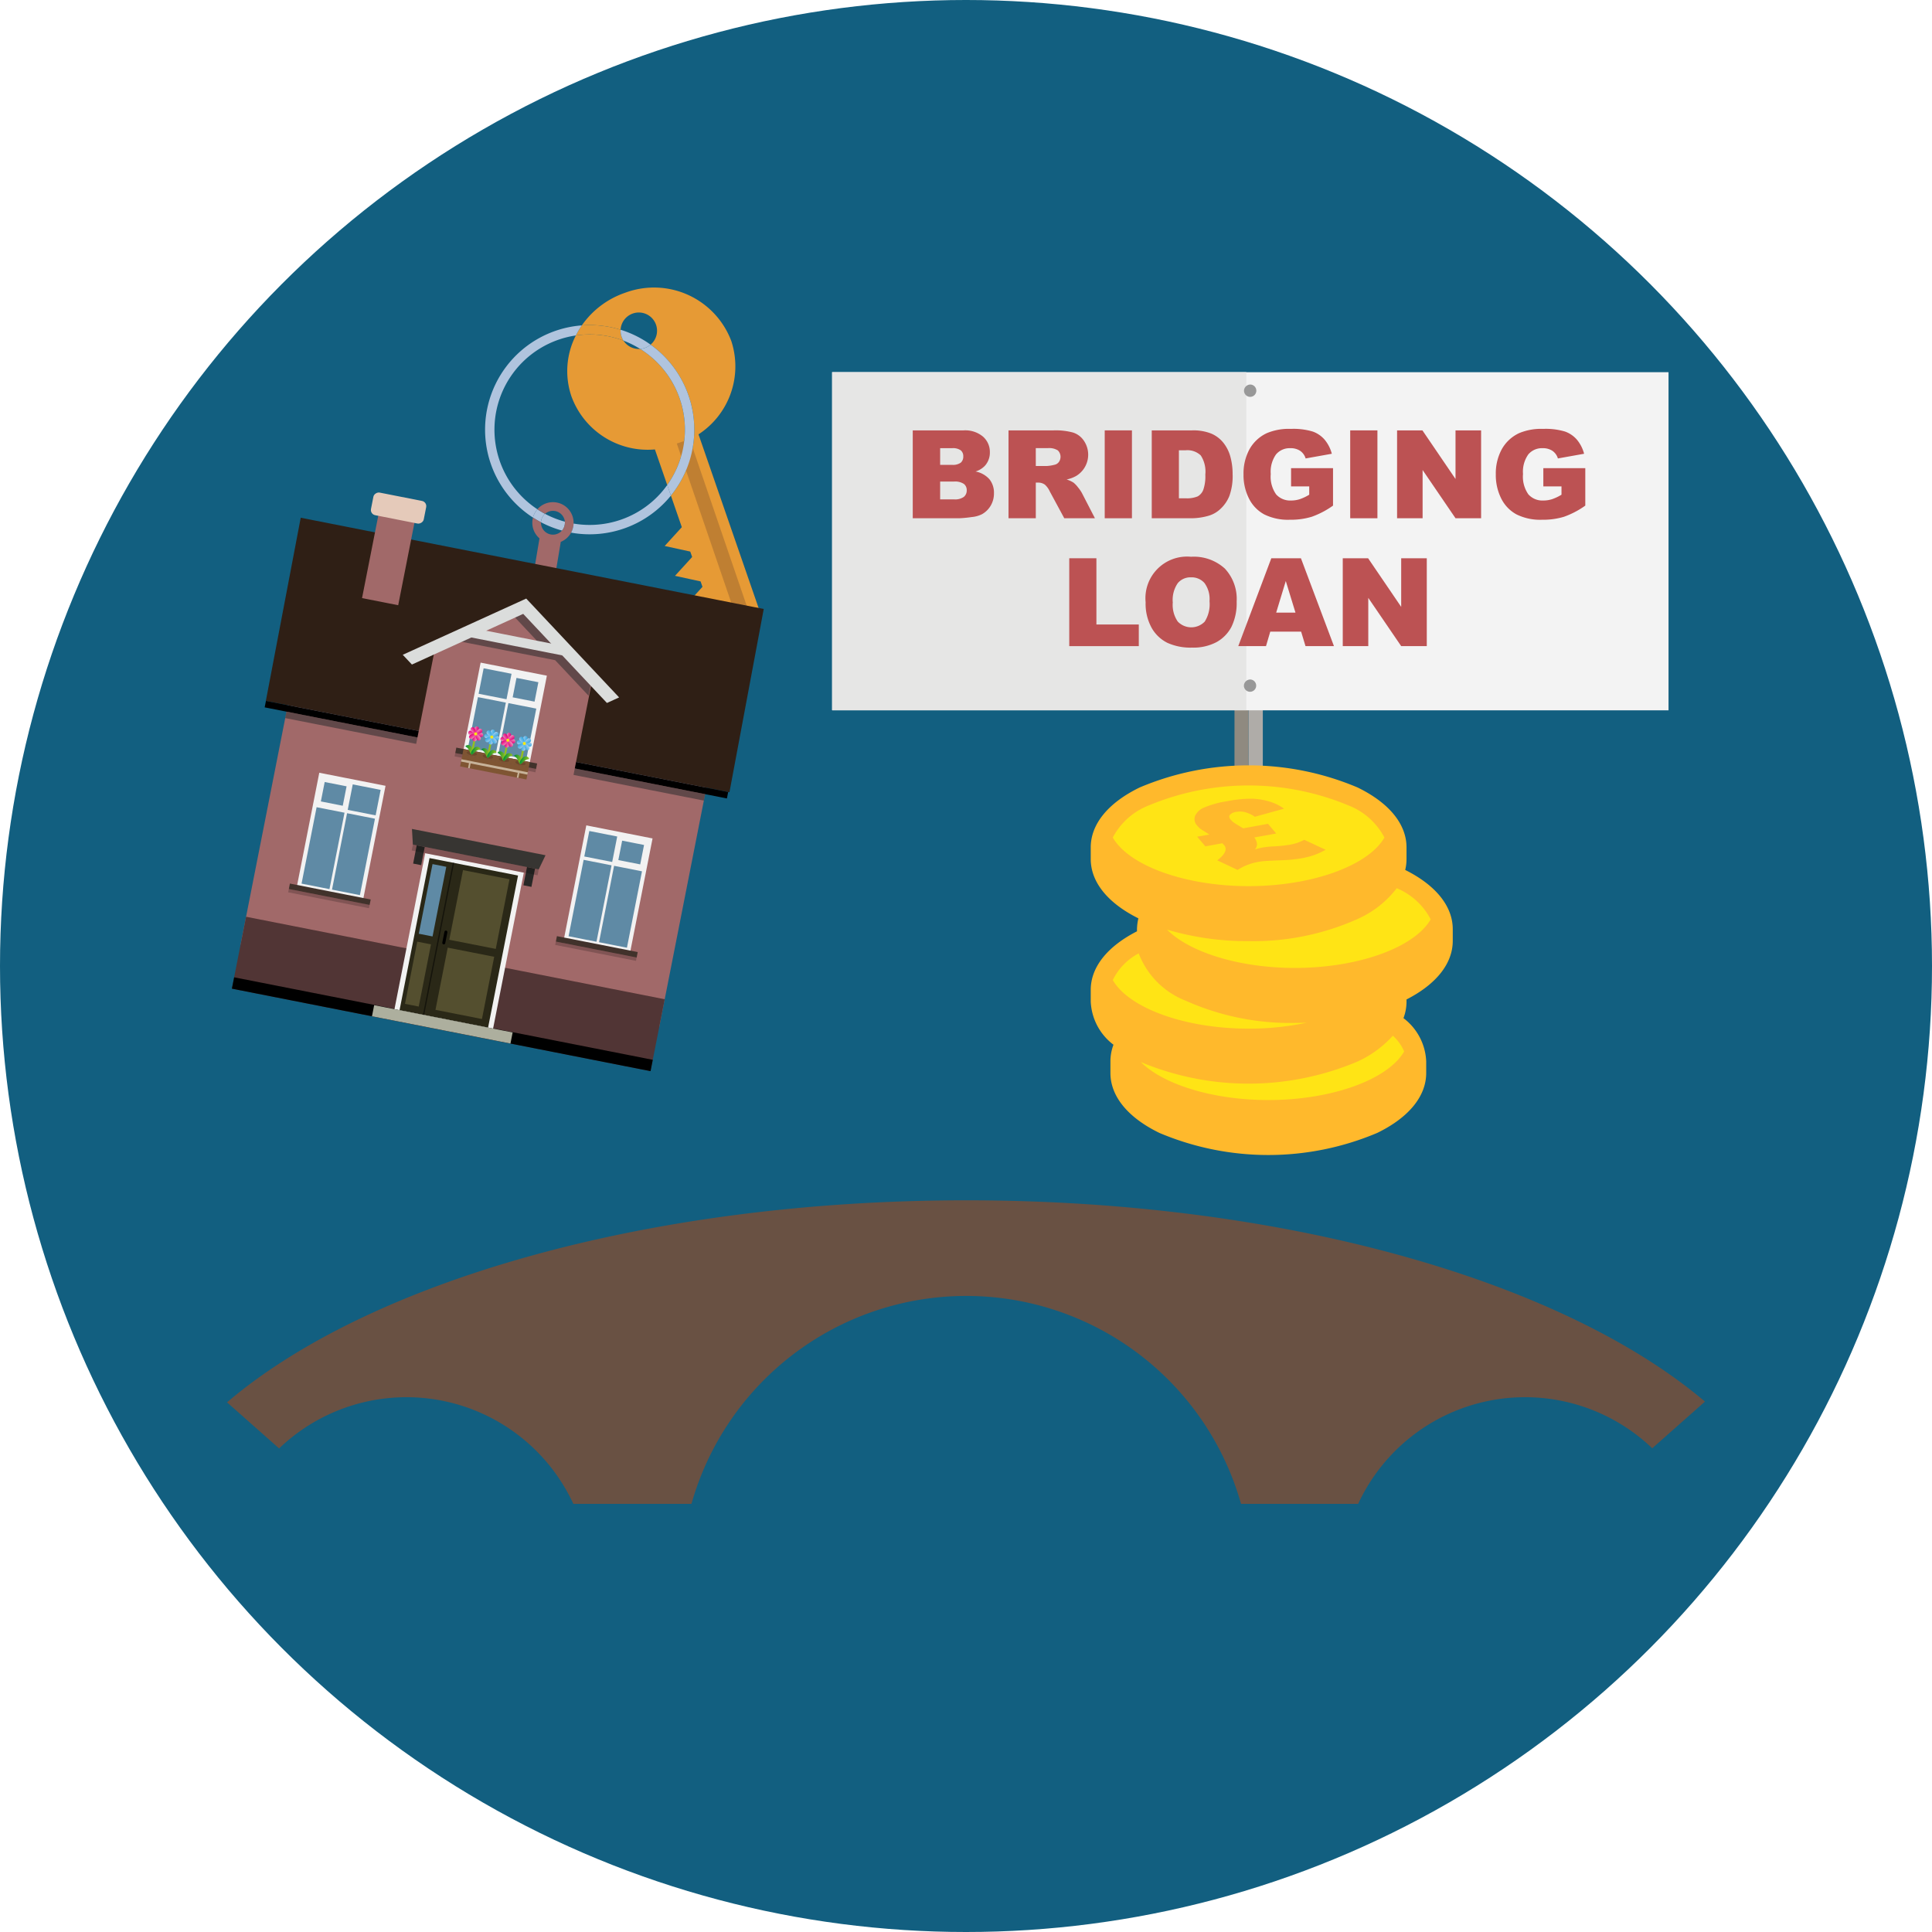 <?xml version="1.0" encoding="UTF-8"?>
<svg xmlns="http://www.w3.org/2000/svg" xmlns:xlink="http://www.w3.org/1999/xlink" width="110" height="110" viewBox="0 0 110 110">
  <defs>
    <style>.cls-1,.cls-30{fill:none;}.cls-2{isolation:isolate;}.cls-3{fill:#125f80;}.cls-4{fill:#695143;}.cls-5{fill:#e69a35;}.cls-6{fill:#b0c4de;}.cls-10,.cls-7{fill:#a16969;}.cls-8{fill:#bf7f32;}.cls-9{fill:#2f1f15;}.cls-10,.cls-11,.cls-12,.cls-15,.cls-16,.cls-25,.cls-31,.cls-32,.cls-33,.cls-34,.cls-35,.cls-36,.cls-37,.cls-38,.cls-42,.cls-43,.cls-44,.cls-45,.cls-46,.cls-47,.cls-48,.cls-49,.cls-52,.cls-53,.cls-54,.cls-55,.cls-56,.cls-57,.cls-58,.cls-59,.cls-62,.cls-63,.cls-64,.cls-65,.cls-66,.cls-67,.cls-68,.cls-69,.cls-9{fill-rule:evenodd;}.cls-11{fill:#513535;}.cls-13,.cls-15{fill:#23292a;}.cls-13,.cls-15,.cls-24{opacity:0.5;}.cls-14{fill:#e5caba;}.cls-16,.cls-17{fill:#dbdddc;}.cls-18{fill:#f2f2f2;}.cls-19{fill:#5f8aa5;}.cls-20{fill:#41322b;}.cls-21{opacity:0.2;}.cls-22{fill:#2a2817;}.cls-23{fill:#544f2f;}.cls-25{fill:#adaf9e;}.cls-26{fill:#373532;}.cls-27{fill:#292826;}.cls-28{fill:#7f5533;}.cls-29{fill:#422918;mix-blend-mode:multiply;opacity:0.3;}.cls-30{stroke:#93c01f;stroke-miterlimit:10;stroke-width:0.108px;}.cls-31{fill:url(#linear-gradient);}.cls-32{fill:url(#linear-gradient-2);}.cls-33{fill:url(#linear-gradient-3);}.cls-34{fill:url(#linear-gradient-4);}.cls-35{fill:url(#linear-gradient-5);}.cls-36{fill:url(#linear-gradient-6);}.cls-37{fill:url(#linear-gradient-7);}.cls-38{fill:url(#linear-gradient-8);}.cls-39{fill:#fcea0d;}.cls-40{fill:url(#linear-gradient-9);}.cls-41{fill:url(#linear-gradient-10);}.cls-42{fill:url(#linear-gradient-11);}.cls-43{fill:url(#linear-gradient-12);}.cls-44{fill:url(#linear-gradient-13);}.cls-45{fill:url(#linear-gradient-14);}.cls-46{fill:url(#linear-gradient-15);}.cls-47{fill:url(#linear-gradient-16);}.cls-48{fill:url(#linear-gradient-17);}.cls-49{fill:url(#linear-gradient-18);}.cls-50{fill:url(#linear-gradient-19);}.cls-51{fill:url(#linear-gradient-20);}.cls-52{fill:url(#linear-gradient-21);}.cls-53{fill:url(#linear-gradient-22);}.cls-54{fill:url(#linear-gradient-23);}.cls-55{fill:url(#linear-gradient-24);}.cls-56{fill:url(#linear-gradient-25);}.cls-57{fill:url(#linear-gradient-26);}.cls-58{fill:url(#linear-gradient-27);}.cls-59{fill:url(#linear-gradient-28);}.cls-60{fill:url(#linear-gradient-29);}.cls-61{fill:url(#linear-gradient-30);}.cls-62{fill:url(#linear-gradient-31);}.cls-63{fill:url(#linear-gradient-32);}.cls-64{fill:url(#linear-gradient-33);}.cls-65{fill:url(#linear-gradient-34);}.cls-66{fill:url(#linear-gradient-35);}.cls-67{fill:url(#linear-gradient-36);}.cls-68{fill:url(#linear-gradient-37);}.cls-69{fill:url(#linear-gradient-38);}.cls-70{fill:url(#linear-gradient-39);}.cls-71{fill:url(#linear-gradient-40);}.cls-72{fill:#c7b299;}.cls-73{fill:#8f8a80;}.cls-74{fill:#afaca8;}.cls-75{fill:#f3f3f3;}.cls-76{fill:#e6e6e5;}.cls-77{fill:#989898;}.cls-78{fill:#bc5253;}.cls-79{fill:#ffe415;}.cls-80{fill:#ffb92c;}.cls-81{clip-path:url(#clip-path);}</style>
    <linearGradient id="linear-gradient" x1="92.13" y1="87.006" x2="92.37" y2="87.006" gradientTransform="translate(-46.558 -61.65) rotate(11.148)" gradientUnits="userSpaceOnUse">
      <stop offset="0" stop-color="#ef87b5"></stop>
      <stop offset="0.406" stop-color="#eb4b9c"></stop>
      <stop offset="0.806" stop-color="#e71586"></stop>
      <stop offset="1" stop-color="#e5007e"></stop>
    </linearGradient>
    <linearGradient id="linear-gradient-2" x1="-2100.777" y1="-1905.328" x2="-2100.537" y2="-1905.328" gradientTransform="translate(-1665.617 -2233.497) rotate(-168.852)" xlink:href="#linear-gradient"></linearGradient>
    <linearGradient id="linear-gradient-3" x1="4.689" y1="-2018.443" x2="4.929" y2="-2018.443" gradientTransform="translate(-1952.111 -353.127) rotate(101.148)" xlink:href="#linear-gradient"></linearGradient>
    <linearGradient id="linear-gradient-4" x1="-2013.319" y1="200.139" x2="-2013.079" y2="200.139" gradientTransform="translate(219.712 -1972.17) rotate(-78.852)" xlink:href="#linear-gradient"></linearGradient>
    <linearGradient id="linear-gradient-5" x1="484.469" y1="-983.825" x2="484.709" y2="-983.825" gradientTransform="translate(-1059.703 187.257) rotate(56.148)" xlink:href="#linear-gradient"></linearGradient>
    <linearGradient id="linear-gradient-6" x1="-2493.099" y1="-834.479" x2="-2492.859" y2="-834.479" gradientTransform="translate(-668.828 -2493.29) rotate(-123.852)" xlink:href="#linear-gradient"></linearGradient>
    <linearGradient id="linear-gradient-7" x1="-1066.152" y1="-2410.772" x2="-1065.912" y2="-2410.772" gradientTransform="translate(-2201.03 -1366.265) rotate(146.148)" xlink:href="#linear-gradient"></linearGradient>
    <linearGradient id="linear-gradient-8" x1="-942.478" y1="592.468" x2="-942.238" y2="592.468" gradientTransform="translate(479.517 -975.39) rotate(-33.852)" xlink:href="#linear-gradient"></linearGradient>
    <linearGradient id="linear-gradient-9" x1="91.817" y1="88.195" x2="92.3" y2="88.195" gradientTransform="translate(-46.558 -61.65) rotate(11.148)" gradientUnits="userSpaceOnUse">
      <stop offset="0" stop-color="#008d36"></stop>
      <stop offset="0.448" stop-color="#48a62b"></stop>
      <stop offset="0.82" stop-color="#7eb922"></stop>
      <stop offset="1" stop-color="#93c01f"></stop>
    </linearGradient>
    <linearGradient id="linear-gradient-10" x1="92.2" y1="88.195" x2="92.683" y2="88.195" xlink:href="#linear-gradient-9"></linearGradient>
    <linearGradient id="linear-gradient-11" x1="93.063" y1="87.006" x2="93.303" y2="87.006" gradientTransform="translate(-46.558 -61.65) rotate(11.148)" gradientUnits="userSpaceOnUse">
      <stop offset="0" stop-color="#9ccaee"></stop>
      <stop offset="0.25" stop-color="#7fc0ea"></stop>
      <stop offset="0.754" stop-color="#4aafe3"></stop>
      <stop offset="1" stop-color="#35a8e0"></stop>
    </linearGradient>
    <linearGradient id="linear-gradient-12" x1="-2101.711" y1="-1905.328" x2="-2101.47" y2="-1905.328" gradientTransform="translate(-1665.617 -2233.497) rotate(-168.852)" xlink:href="#linear-gradient-11"></linearGradient>
    <linearGradient id="linear-gradient-13" x1="4.689" y1="-2019.376" x2="4.929" y2="-2019.376" gradientTransform="translate(-1952.111 -353.127) rotate(101.148)" xlink:href="#linear-gradient-11"></linearGradient>
    <linearGradient id="linear-gradient-14" x1="-2013.319" y1="201.072" x2="-2013.079" y2="201.072" gradientTransform="translate(219.712 -1972.17) rotate(-78.852)" xlink:href="#linear-gradient-11"></linearGradient>
    <linearGradient id="linear-gradient-15" x1="485.129" y1="-984.485" x2="485.37" y2="-984.485" gradientTransform="translate(-1059.703 187.257) rotate(56.148)" xlink:href="#linear-gradient-11"></linearGradient>
    <linearGradient id="linear-gradient-16" x1="-2493.759" y1="-833.819" x2="-2493.519" y2="-833.819" gradientTransform="translate(-668.828 -2493.29) rotate(-123.852)" xlink:href="#linear-gradient-11"></linearGradient>
    <linearGradient id="linear-gradient-17" x1="-1066.812" y1="-2411.432" x2="-1066.572" y2="-2411.432" gradientTransform="translate(-2201.03 -1366.265) rotate(146.148)" xlink:href="#linear-gradient-11"></linearGradient>
    <linearGradient id="linear-gradient-18" x1="-941.818" y1="593.128" x2="-941.578" y2="593.128" gradientTransform="translate(479.517 -975.39) rotate(-33.852)" xlink:href="#linear-gradient-11"></linearGradient>
    <linearGradient id="linear-gradient-19" x1="92.751" y1="88.195" x2="93.233" y2="88.195" xlink:href="#linear-gradient-9"></linearGradient>
    <linearGradient id="linear-gradient-20" x1="93.133" y1="88.195" x2="93.616" y2="88.195" xlink:href="#linear-gradient-9"></linearGradient>
    <linearGradient id="linear-gradient-21" x1="94.954" y1="87.006" x2="95.194" y2="87.006" xlink:href="#linear-gradient-11"></linearGradient>
    <linearGradient id="linear-gradient-22" x1="-2103.601" y1="-1905.328" x2="-2103.361" y2="-1905.328" gradientTransform="translate(-1665.617 -2233.497) rotate(-168.852)" xlink:href="#linear-gradient-11"></linearGradient>
    <linearGradient id="linear-gradient-23" x1="4.689" y1="-2021.267" x2="4.929" y2="-2021.267" gradientTransform="translate(-1952.111 -353.127) rotate(101.148)" xlink:href="#linear-gradient-11"></linearGradient>
    <linearGradient id="linear-gradient-24" x1="-2013.319" y1="202.963" x2="-2013.079" y2="202.963" gradientTransform="translate(219.712 -1972.17) rotate(-78.852)" xlink:href="#linear-gradient-11"></linearGradient>
    <linearGradient id="linear-gradient-25" x1="486.466" y1="-985.822" x2="486.706" y2="-985.822" gradientTransform="translate(-1059.703 187.257) rotate(56.148)" xlink:href="#linear-gradient-11"></linearGradient>
    <linearGradient id="linear-gradient-26" x1="-2495.096" y1="-832.482" x2="-2494.856" y2="-832.482" gradientTransform="translate(-668.828 -2493.29) rotate(-123.852)" xlink:href="#linear-gradient-11"></linearGradient>
    <linearGradient id="linear-gradient-27" x1="-1068.149" y1="-2412.769" x2="-1067.909" y2="-2412.769" gradientTransform="translate(-2201.03 -1366.265) rotate(146.148)" xlink:href="#linear-gradient-11"></linearGradient>
    <linearGradient id="linear-gradient-28" x1="-940.481" y1="594.465" x2="-940.241" y2="594.465" gradientTransform="translate(479.517 -975.39) rotate(-33.852)" xlink:href="#linear-gradient-11"></linearGradient>
    <linearGradient id="linear-gradient-29" x1="94.641" y1="88.195" x2="95.124" y2="88.195" xlink:href="#linear-gradient-9"></linearGradient>
    <linearGradient id="linear-gradient-30" x1="95.024" y1="88.195" x2="95.507" y2="88.195" xlink:href="#linear-gradient-9"></linearGradient>
    <linearGradient id="linear-gradient-31" x1="93.997" y1="87.006" x2="94.237" y2="87.006" xlink:href="#linear-gradient"></linearGradient>
    <linearGradient id="linear-gradient-32" x1="-2102.644" y1="-1905.328" x2="-2102.404" y2="-1905.328" gradientTransform="translate(-1665.617 -2233.497) rotate(-168.852)" xlink:href="#linear-gradient"></linearGradient>
    <linearGradient id="linear-gradient-33" x1="4.689" y1="-2020.31" x2="4.929" y2="-2020.31" gradientTransform="translate(-1952.111 -353.127) rotate(101.148)" xlink:href="#linear-gradient"></linearGradient>
    <linearGradient id="linear-gradient-34" x1="-2013.319" y1="202.006" x2="-2013.079" y2="202.006" gradientTransform="translate(219.712 -1972.17) rotate(-78.852)" xlink:href="#linear-gradient"></linearGradient>
    <linearGradient id="linear-gradient-35" x1="485.789" y1="-985.145" x2="486.029" y2="-985.145" gradientTransform="translate(-1059.703 187.257) rotate(56.148)" xlink:href="#linear-gradient"></linearGradient>
    <linearGradient id="linear-gradient-36" x1="-2494.419" y1="-833.159" x2="-2494.179" y2="-833.159" gradientTransform="translate(-668.828 -2493.29) rotate(-123.852)" xlink:href="#linear-gradient"></linearGradient>
    <linearGradient id="linear-gradient-37" x1="-1067.472" y1="-2412.092" x2="-1067.232" y2="-2412.092" gradientTransform="translate(-2201.03 -1366.265) rotate(146.148)" xlink:href="#linear-gradient"></linearGradient>
    <linearGradient id="linear-gradient-38" x1="-941.158" y1="593.788" x2="-940.918" y2="593.788" gradientTransform="translate(479.517 -975.39) rotate(-33.852)" xlink:href="#linear-gradient"></linearGradient>
    <linearGradient id="linear-gradient-39" x1="93.684" y1="88.195" x2="94.167" y2="88.195" xlink:href="#linear-gradient-9"></linearGradient>
    <linearGradient id="linear-gradient-40" x1="94.067" y1="88.195" x2="94.55" y2="88.195" xlink:href="#linear-gradient-9"></linearGradient>
    <clipPath id="clip-path">
      <polygon class="cls-1" points="69.822 49.643 66.916 46.136 72.762 45.105 75.667 48.612 69.822 49.643"></polygon>
    </clipPath>
  </defs>
  <g class="cls-2">
    <g id="Layer_1" data-name="Layer 1">
      <circle class="cls-3" cx="55" cy="55" r="55"></circle>
      <path class="cls-4" d="M55.023,68.34c-18.235,0-34.072,4.659-42.097,11.503l2.966,2.625a10.47,10.47,0,0,1,16.752,3.156h6.725a16.257,16.257,0,0,1,31.29,0h6.669a10.47,10.47,0,0,1,16.743-3.165l3.003-2.658C89.033,72.98,73.222,68.34,55.023,68.34Z"></path>
      <path class="cls-5" d="M35.5,19.395a1.038,1.038,0,0,1-.165-.621,5.931,5.931,0,0,0-2.208-.248,4.776,4.776,0,0,0-.34.573q.132-.019.266-.032A5.401,5.401,0,0,1,35.5,19.395Z"></path>
      <path class="cls-6" d="M33.001,18.537a5.955,5.955,0,0,0-2.655,10.932,1.175,1.175,0,0,1,.251-.473,5.422,5.422,0,0,1,2.19-9.896,4.776,4.776,0,0,1,.34-.573C33.085,18.53,33.043,18.533,33.001,18.537Z"></path>
      <path class="cls-5" d="M39.77,24.73a4.621,4.621,0,0,0,1.869-5.309A4.702,4.702,0,0,0,35.59,16.669a4.956,4.956,0,0,0-2.463,1.857,5.931,5.931,0,0,1,2.208.248,1.038,1.038,0,1,1,1.707.849,5.954,5.954,0,0,1,1.156,8.594l.622,1.797-.37.407-.606.665.879.192.578.126.107.309-.37.407-.606.665.879.192.578.126.107.309-.371.407-.605.665.879.192.578.126.399,1.154,1.825,1.259.657-2.118Z"></path>
      <path class="cls-5" d="M36.448,19.866a1.039,1.039,0,0,1-.948-.471,5.401,5.401,0,0,0-2.448-.327q-.134.013-.266.032a4.451,4.451,0,0,0-.249,3.472,4.621,4.621,0,0,0,4.751,3.017l.701,2.024a5.422,5.422,0,0,0-1.541-7.747Z"></path>
      <path class="cls-1" d="M31.417,29.088a.678.678,0,0,0-.384.166,5.4,5.4,0,0,0,1.128.446A.681.681,0,0,0,31.417,29.088Z"></path>
      <path class="cls-1" d="M32.652,29.653a1.206,1.206,0,0,1,.004.156,5.427,5.427,0,1,0-2.06-.814,1.175,1.175,0,0,1,2.056.658Z"></path>
      <path class="cls-6" d="M30.802,29.735A5.936,5.936,0,0,0,32,30.209a.679.679,0,0,0,.16-.508v0a5.4,5.4,0,0,1-1.128-.446A.681.681,0,0,0,30.802,29.735Z"></path>
      <path class="cls-6" d="M31.033,29.255q-.225-.119-.437-.259a1.175,1.175,0,0,0-.251.473q.222.143.456.267A.681.681,0,0,1,31.033,29.255Z"></path>
      <path class="cls-7" d="M31.369,28.597a1.17,1.17,0,0,0-.773.399q.212.139.437.259a.681.681,0,0,1,1.128.446v0a.681.681,0,1,1-1.359.034q-.234-.123-.456-.267a1.17,1.17,0,0,0,.37,1.185l-.581,3.458,1.212.202.582-3.462a1.169,1.169,0,0,0,.728-1.042,1.189,1.189,0,0,0-.004-.156A1.175,1.175,0,0,0,31.369,28.597Z"></path>
      <path class="cls-8" d="M42.434,35.119l-.204.07a.28.28,0,0,1-.356-.174l-3.34-9.762.734-.251,3.34,9.762A.28.28,0,0,1,42.434,35.119Z"></path>
      <path class="cls-1" d="M37.352,18.492a1.038,1.038,0,0,0-2.017.282,5.956,5.956,0,0,1,1.707.849A1.038,1.038,0,0,0,37.352,18.492Z"></path>
      <path class="cls-1" d="M36.448,19.866a5.425,5.425,0,0,0-.948-.471A1.039,1.039,0,0,0,36.448,19.866Z"></path>
      <path class="cls-6" d="M35.391,19.171a1.04,1.04,0,0,0,.109.224,5.425,5.425,0,0,1,.948.471,1.039,1.039,0,0,0,.594-.243,5.956,5.956,0,0,0-1.707-.849A1.035,1.035,0,0,0,35.391,19.171Z"></path>
      <path class="cls-6" d="M34.097,29.862a5.429,5.429,0,0,1-1.44-.052,1.168,1.168,0,0,1-.141.517,5.963,5.963,0,0,0,5.683-2.109l-.209-.604A5.41,5.41,0,0,1,34.097,29.862Z"></path>
      <path class="cls-6" d="M37.042,19.623a1.039,1.039,0,0,1-.594.243,5.422,5.422,0,0,1,1.541,7.747l.209.604a5.954,5.954,0,0,0-1.156-8.594Z"></path>
      <polygon class="cls-9" points="41.532 45.108 15.137 39.906 17.122 29.478 43.484 34.673 41.532 45.108 41.532 45.108"></polygon>
      <polygon class="cls-10" points="38.646 52.834 40.219 44.849 16.384 40.152 13.697 53.785 37.532 58.482 38.646 52.834"></polygon>
      <polygon class="cls-11" points="37.039 60.987 37.846 56.893 14.01 52.196 13.203 56.29 37.039 60.987 37.039 60.987"></polygon>
      <polygon class="cls-12" points="37.039 60.987 37.166 60.341 13.331 55.644 13.203 56.29 37.039 60.987 37.039 60.987"></polygon>
      <rect x="28.078" y="29.271" width="0.374" height="26.824" transform="translate(-19.078 62.163) rotate(-78.852)"></rect>
      <rect class="cls-13" x="28.006" y="30.903" width="0.374" height="24.294" transform="translate(-19.496 62.388) rotate(-78.852)"></rect>
      <polygon class="cls-10" points="23.722 29.131 21.663 28.725 20.613 34.053 22.672 34.459 23.722 29.131 23.722 29.131"></polygon>
      <rect class="cls-14" x="22.037" y="27.396" width="1.312" height="3.063" rx="0.301" transform="translate(-10.076 45.599) rotate(-78.852)"></rect>
      <polygon class="cls-10" points="32.548 44.655 23.59 42.89 24.812 36.691 29.877 34.5 33.784 38.386 32.548 44.655"></polygon>
      <path class="cls-15" d="M33.692,38.681l-.786-.837h0l-3.108-3.307-.591.495,1.735,1.847c-1.607-.318-4.391-.867-4.46-.878l-.693.441,5.82,1.147,1.9,2.022Z"></path>
      <polygon class="cls-16" points="35.25 39.708 29.963 34.082 29.96 34.083 29.958 34.081 22.931 37.281 23.453 37.836 29.789 34.951 34.556 40.024 35.25 39.708"></polygon>
      <rect class="cls-17" x="26.774" y="36.285" width="5.562" height="0.54" transform="translate(7.625 -5.024) rotate(11.148)"></rect>
      <rect class="cls-18" x="17.498" y="44.306" width="3.845" height="6.671" transform="translate(9.577 -2.856) rotate(11.148)"></rect>
      <rect class="cls-19" x="18.438" y="44.565" width="1.127" height="1.27" transform="translate(-29.02 55.104) rotate(-78.852)"></rect>
      <rect class="cls-19" x="16.175" y="47.481" width="4.434" height="1.619" transform="translate(-32.543 56.999) rotate(-78.852)"></rect>
      <rect class="cls-19" x="19.996" y="44.733" width="1.478" height="1.619" transform="translate(-27.957 57.08) rotate(-78.852)"></rect>
      <rect class="cls-19" x="17.909" y="47.823" width="4.434" height="1.619" transform="translate(-31.48 58.976) rotate(-78.852)"></rect>
      <rect class="cls-20" x="16.431" y="50.756" width="4.689" height="0.316" transform="translate(10.198 -2.669) rotate(11.148)"></rect>
      <rect class="cls-21" x="16.382" y="51.067" width="4.689" height="0.192" transform="translate(10.245 -2.655) rotate(11.148)"></rect>
      <rect class="cls-18" x="32.701" y="47.301" width="3.845" height="6.671" transform="translate(58.803 107.013) rotate(-168.852)"></rect>
      <rect class="cls-19" x="35.373" y="47.903" width="1.127" height="1.27" transform="translate(-18.633 74.413) rotate(-78.852)"></rect>
      <rect class="cls-19" x="33.112" y="50.819" width="4.434" height="1.619" transform="translate(-22.156 76.308) rotate(-78.852)"></rect>
      <rect class="cls-19" x="33.465" y="47.387" width="1.478" height="1.619" transform="translate(-19.696 72.436) rotate(-78.852)"></rect>
      <rect class="cls-19" x="31.378" y="50.477" width="4.434" height="1.619" transform="translate(-23.219 74.332) rotate(-78.852)"></rect>
      <rect class="cls-20" x="31.634" y="53.752" width="4.689" height="0.316" transform="translate(56.893 113.371) rotate(-168.852)"></rect>
      <rect class="cls-21" x="31.585" y="54.063" width="4.689" height="0.192" transform="translate(56.747 113.856) rotate(-168.852)"></rect>
      <rect class="cls-18" x="26.829" y="38.051" width="3.845" height="5.172" transform="translate(49.103 86.065) rotate(-168.852)"></rect>
      <rect class="cls-19" x="29.357" y="38.638" width="1.127" height="1.27" transform="translate(-14.396 61.035) rotate(-78.852)"></rect>
      <rect class="cls-19" x="27.989" y="40.818" width="2.934" height="1.619" transform="translate(-17.081 62.48) rotate(-78.852)"></rect>
      <rect class="cls-19" x="27.448" y="38.122" width="1.478" height="1.619" transform="translate(-15.459 59.059) rotate(-78.852)"></rect>
      <rect class="cls-19" x="26.256" y="40.477" width="2.934" height="1.619" transform="translate(-18.144 60.504) rotate(-78.852)"></rect>
      <rect class="cls-20" x="25.907" y="43.016" width="4.689" height="0.316" transform="translate(47.622 90.995) rotate(-168.852)"></rect>
      <rect class="cls-21" x="25.858" y="43.327" width="4.689" height="0.192" transform="translate(47.477 91.48) rotate(-168.852)"></rect>
      <rect class="cls-18" x="23.279" y="49.048" width="5.723" height="9.048" transform="translate(41.431 111.187) rotate(-168.852)"></rect>
      <g id="Symbol_9_0_Layer2_0_MEMBER_8_MEMBER_12_MEMBER_0_FILL" data-name="Symbol 9 0 Layer2 0 MEMBER 8 MEMBER 12 MEMBER 0 FILL">
        <path class="cls-22" d="M29.495,49.849l-5.04-.993L22.749,57.515l5.04.993Z"></path>
      </g>
      <g id="Symbol_9_0_Layer2_0_MEMBER_8_MEMBER_12_MEMBER_2_MEMBER_1_FILL" data-name="Symbol 9 0 Layer2 0 MEMBER 8 MEMBER 12 MEMBER 2 MEMBER 1 FILL">
        <path class="cls-23" d="M27.44,58.018l.698-3.542-2.646-.521-.698,3.541Z"></path>
      </g>
      <g id="Symbol_9_0_Layer2_0_MEMBER_8_MEMBER_12_MEMBER_2_MEMBER_1_FILL-2" data-name="Symbol 9 0 Layer2 0 MEMBER 8 MEMBER 12 MEMBER 2 MEMBER 1 FILL">
        <path class="cls-23" d="M28.227,54.027l.781-3.965-2.646-.521-.781,3.965Z"></path>
      </g>
      <g class="cls-24">
        <g id="Symbol_9_0_Layer2_0_MEMBER_8_MEMBER_12_MEMBER_2_MEMBER_1_FILL-3" data-name="Symbol 9 0 Layer2 0 MEMBER 8 MEMBER 12 MEMBER 2 MEMBER 1 FILL">
          <path d="M24.15,57.791l1.706-8.659-.071-.014L24.079,57.777Z"></path>
        </g>
      </g>
      <polygon class="cls-25" points="21.179 57.862 21.303 57.23 29.188 58.783 29.064 59.415 21.179 57.862 21.179 57.862"></polygon>
      <rect x="25.242" y="52.977" width="0.171" height="0.8" rx="0.086" transform="translate(39.856 110.643) rotate(-168.851)"></rect>
      <g id="Symbol_9_0_Layer2_0_MEMBER_8_MEMBER_12_MEMBER_2_MEMBER_1_FILL-4" data-name="Symbol 9 0 Layer2 0 MEMBER 8 MEMBER 12 MEMBER 2 MEMBER 1 FILL">
        <path class="cls-23" d="M23.059,57.155l.698-3.541.782.154-.698,3.541Z"></path>
      </g>
      <g id="Symbol_9_0_Layer2_0_MEMBER_8_MEMBER_12_MEMBER_2_MEMBER_1_FILL-5" data-name="Symbol 9 0 Layer2 0 MEMBER 8 MEMBER 12 MEMBER 2 MEMBER 1 FILL">
        <path class="cls-19" d="M23.845,53.163l.781-3.965.783.154-.781,3.965Z"></path>
      </g>
      <polygon class="cls-26" points="23.455 47.196 31.06 48.694 30.673 49.499 23.507 48.087 23.455 47.196"></polygon>
      <rect class="cls-27" x="29.899" y="49.403" width="0.466" height="1.058" transform="translate(50.041 104.747) rotate(-168.852)"></rect>
      <rect class="cls-27" x="23.619" y="48.165" width="0.466" height="1.058" transform="translate(37.84 101.081) rotate(-168.852)"></rect>
      <rect class="cls-21" x="23.405" y="48.79" width="7.304" height="0.342" transform="translate(44.138 102.229) rotate(-168.852)"></rect>
      <rect class="cls-28" x="28.087" y="41.252" width="0.322" height="3.849" transform="translate(-19.575 62.544) rotate(-78.852)"></rect>
      <ellipse class="cls-29" cx="26.86" cy="42.897" rx="0.111" ry="0.301" transform="translate(-20.42 60.957) rotate(-78.852)"></ellipse>
      <line class="cls-30" x1="27.083" y1="41.785" x2="26.863" y2="42.903"></line>
      <path class="cls-31" d="M27.255,41.536c-.016.083-.097.215-.162.202s-.09-.166-.073-.248a.124.124,0,1,1,.236.046Z"></path>
      <path class="cls-32" d="M26.912,42.034c.016-.083.097-.215.162-.202s.09.166.073.248a.124.124,0,1,1-.236-.046Z"></path>
      <path class="cls-33" d="M27.333,41.956c-.083-.016-.215-.097-.202-.162s.166-.09.248-.073a.124.124,0,1,1-.046.236Z"></path>
      <path class="cls-34" d="M26.834,41.614c.083.016.215.097.202.162s-.166.09-.248.073a.124.124,0,1,1,.046-.236Z"></path>
      <path class="cls-35" d="M27.381,41.73c-.07.047-.221.083-.258.028s.054-.18.124-.228a.124.124,0,1,1,.134.199Z"></path>
      <path class="cls-36" d="M26.786,41.84c.07-.047.221-.083.258-.028s-.054.181-.124.228a.124.124,0,1,1-.134-.199Z"></path>
      <path class="cls-37" d="M27.138,42.083c-.047-.07-.083-.221-.028-.258s.18.054.228.124a.124.124,0,1,1-.199.134Z"></path>
      <path class="cls-38" d="M27.028,41.487c.047.07.083.221.028.258s-.181-.054-.228-.124a.124.124,0,1,1,.199-.134Z"></path>
      <circle class="cls-39" cx="27.083" cy="41.785" r="0.086"></circle>
      <path class="cls-40" d="M26.854,42.545c.079.167.093.347.032.403s-.114-.09-.193-.257-.237-.17-.175-.226A.224.224,0,0,1,26.854,42.545Z"></path>
      <path class="cls-41" d="M27.008,42.575c-.136.124-.218.286-.182.361s.139-.04.276-.164.283-.067.247-.142A.224.224,0,0,0,27.008,42.575Z"></path>
      <ellipse class="cls-29" cx="27.78" cy="43.078" rx="0.111" ry="0.301" transform="translate(-19.856 62.005) rotate(-78.852)"></ellipse>
      <line class="cls-30" x1="27.999" y1="41.965" x2="27.779" y2="43.084"></line>
      <path class="cls-42" d="M28.171,41.716c-.016.083-.097.215-.162.202s-.09-.166-.073-.248a.124.124,0,1,1,.236.046Z"></path>
      <path class="cls-43" d="M27.828,42.215c.016-.083.097-.215.162-.202s.09.166.073.248a.124.124,0,1,1-.236-.046Z"></path>
      <path class="cls-44" d="M28.248,42.137c-.083-.016-.215-.097-.202-.162s.166-.09.248-.073a.124.124,0,1,1-.046.236Z"></path>
      <path class="cls-45" d="M27.75,41.794c.083.016.215.097.202.162s-.166.09-.248.073a.124.124,0,1,1,.046-.236Z"></path>
      <path class="cls-46" d="M28.297,41.91c-.07.047-.221.083-.258.028s.054-.181.124-.228a.124.124,0,1,1,.134.199Z"></path>
      <path class="cls-47" d="M27.702,42.02c.07-.047.221-.083.258-.028s-.054.18-.124.228a.124.124,0,1,1-.134-.2Z"></path>
      <path class="cls-48" d="M28.054,42.263c-.047-.07-.083-.221-.028-.258s.181.054.228.124a.124.124,0,1,1-.2.134Z"></path>
      <path class="cls-49" d="M27.944,41.668c.047.07.083.221.028.258s-.181-.054-.228-.124a.124.124,0,1,1,.199-.134Z"></path>
      <circle class="cls-39" cx="27.999" cy="41.965" r="0.086"></circle>
      <path class="cls-50" d="M27.77,42.725c.079.167.093.347.032.403s-.114-.09-.193-.257-.237-.169-.175-.226A.224.224,0,0,1,27.77,42.725Z"></path>
      <path class="cls-51" d="M27.923,42.755c-.136.124-.218.286-.182.361s.139-.04.276-.164.283-.067.247-.142A.224.224,0,0,0,27.923,42.755Z"></path>
      <ellipse class="cls-29" cx="29.635" cy="43.444" rx="0.111" ry="0.301" transform="translate(-18.719 64.12) rotate(-78.852)"></ellipse>
      <line class="cls-30" x1="29.854" y1="42.331" x2="29.634" y2="43.449"></line>
      <path class="cls-52" d="M30.026,42.082c-.016.083-.097.215-.162.202s-.09-.166-.073-.248a.124.124,0,1,1,.236.046Z"></path>
      <path class="cls-53" d="M29.683,42.58c.016-.083.097-.215.162-.202s.09.166.073.248a.124.124,0,1,1-.236-.046Z"></path>
      <path class="cls-54" d="M30.103,42.502c-.083-.016-.215-.097-.202-.162s.166-.09.248-.073a.124.124,0,1,1-.046.236Z"></path>
      <path class="cls-55" d="M29.605,42.16c.083.016.215.097.202.162s-.166.09-.248.073a.124.124,0,1,1,.046-.236Z"></path>
      <path class="cls-56" d="M30.151,42.276c-.07.047-.221.083-.258.028s.054-.181.124-.228a.124.124,0,1,1,.134.199Z"></path>
      <path class="cls-57" d="M29.556,42.386c.07-.047.221-.083.258-.028s-.054.18-.124.228a.124.124,0,1,1-.134-.2Z"></path>
      <path class="cls-58" d="M29.909,42.629c-.047-.07-.083-.221-.028-.258s.181.054.228.124a.124.124,0,1,1-.199.134Z"></path>
      <path class="cls-59" d="M29.799,42.033c.047.07.083.221.028.258s-.18-.054-.228-.124a.124.124,0,1,1,.2-.134Z"></path>
      <circle class="cls-39" cx="29.854" cy="42.331" r="0.086"></circle>
      <path class="cls-60" d="M29.624,43.091c.079.167.093.347.032.403s-.114-.09-.193-.257-.236-.169-.175-.226A.224.224,0,0,1,29.624,43.091Z"></path>
      <path class="cls-61" d="M29.778,43.121c-.136.124-.218.286-.182.361s.139-.04.276-.164.283-.067.247-.142A.224.224,0,0,0,29.778,43.121Z"></path>
      <ellipse class="cls-29" cx="28.696" cy="43.259" rx="0.111" ry="0.301" transform="translate(-19.295 63.049) rotate(-78.852)"></ellipse>
      <line class="cls-30" x1="28.915" y1="42.146" x2="28.695" y2="43.264"></line>
      <path class="cls-62" d="M29.086,41.897c-.016.083-.097.215-.162.202s-.09-.166-.073-.248a.124.124,0,1,1,.236.046Z"></path>
      <path class="cls-63" d="M28.743,42.395c.016-.083.097-.215.162-.202s.09.166.073.248a.124.124,0,1,1-.236-.046Z"></path>
      <path class="cls-64" d="M29.164,42.317c-.083-.016-.215-.097-.202-.162s.166-.09.248-.073a.124.124,0,1,1-.046.236Z"></path>
      <path class="cls-65" d="M28.666,41.974c.083.016.215.097.202.162s-.166.09-.248.073a.124.124,0,1,1,.046-.236Z"></path>
      <path class="cls-66" d="M29.212,42.091c-.07.047-.221.083-.258.028s.054-.18.124-.228a.124.124,0,1,1,.134.2Z"></path>
      <path class="cls-67" d="M28.617,42.201c.07-.047.221-.083.258-.028s-.054.181-.124.228a.124.124,0,1,1-.134-.199Z"></path>
      <path class="cls-68" d="M28.97,42.443c-.047-.07-.083-.221-.028-.258s.181.054.228.124a.124.124,0,1,1-.199.134Z"></path>
      <path class="cls-69" d="M28.86,41.848c.047.07.083.221.028.258s-.18-.054-.228-.124a.124.124,0,1,1,.2-.134Z"></path>
      <circle class="cls-39" cx="28.915" cy="42.146" r="0.086"></circle>
      <path class="cls-70" d="M28.685,42.906c.079.167.093.347.032.403s-.114-.09-.193-.257-.236-.17-.175-.226A.224.224,0,0,1,28.685,42.906Z"></path>
      <path class="cls-71" d="M28.839,42.936c-.136.124-.218.286-.182.361s.139-.04.276-.164.283-.067.247-.142A.224.224,0,0,0,28.839,42.936Z"></path>
      <rect class="cls-28" x="26.226" y="43.328" width="3.849" height="0.688" transform="translate(47.327 91.962) rotate(-168.852)"></rect>
      <polygon class="cls-72" points="26.277 43.228 30.053 43.972 30.027 44.105 29.569 44.014 29.515 44.292 29.424 44.274 29.479 43.997 26.795 43.468 26.74 43.745 26.65 43.728 26.704 43.45 26.25 43.36 26.277 43.228"></polygon>
      <polygon class="cls-73" points="70.29 30.396 70.29 31.523 70.282 57.943 71.086 57.943 71.095 30.396 70.29 30.396"></polygon>
      <polygon class="cls-74" points="71.097 30.396 71.096 31.524 71.088 57.943 71.894 57.943 71.903 30.396 71.097 30.396"></polygon>
      <rect class="cls-75" x="47.389" y="21.191" width="47.61" height="19.252"></rect>
      <rect class="cls-76" x="47.369" y="21.186" width="23.589" height="19.252"></rect>
      <path class="cls-77" d="M71.204,21.894a.351.351,0,1,1-.376.35.363.363,0,0,1,.376-.35"></path>
      <path class="cls-77" d="M71.198,38.688a.35.35,0,1,1-.376.35.363.363,0,0,1,.376-.35"></path>
      <path class="cls-78" d="M51.968,24.504h2.893a1.573,1.573,0,0,1,1.11.358,1.16,1.16,0,0,1,.388.888,1.118,1.118,0,0,1-.276.761,1.236,1.236,0,0,1-.539.334,1.403,1.403,0,0,1,.793.445,1.225,1.225,0,0,1,.255.794,1.361,1.361,0,0,1-.182.699,1.326,1.326,0,0,1-.494.491,1.632,1.632,0,0,1-.587.164,6.664,6.664,0,0,1-.693.068H51.968Zm1.56,1.962h.672a.77.77,0,0,0,.503-.124.453.453,0,0,0,.142-.36.426.426,0,0,0-.142-.341.758.758,0,0,0-.493-.123h-.682Zm0,1.966h.788a.862.862,0,0,0,.562-.142.475.475,0,0,0,.164-.38.441.441,0,0,0-.162-.357.906.906,0,0,0-.568-.135h-.784Z"></path>
      <path class="cls-78" d="M57.421,29.507V24.504h2.576a3.731,3.731,0,0,1,1.096.123,1.169,1.169,0,0,1,.611.455,1.413,1.413,0,0,1-.435,2.019,1.834,1.834,0,0,1-.542.198,1.564,1.564,0,0,1,.402.185,1.605,1.605,0,0,1,.247.263,2.076,2.076,0,0,1,.217.311l.748,1.449H60.595l-.826-1.529a1.158,1.158,0,0,0-.279-.385.644.644,0,0,0-.379-.116h-.137v2.03Zm1.553-2.976h.652a2.303,2.303,0,0,0,.409-.068.412.412,0,0,0,.251-.157.508.508,0,0,0-.057-.662.934.934,0,0,0-.577-.129h-.679Z"></path>
      <path class="cls-78" d="M62.898,24.504h1.55v5.003h-1.55Z"></path>
      <path class="cls-78" d="M65.576,24.504H67.873a2.744,2.744,0,0,1,1.097.185,1.773,1.773,0,0,1,.691.529,2.193,2.193,0,0,1,.396.802,3.712,3.712,0,0,1,.123.969,3.359,3.359,0,0,1-.183,1.244,2.042,2.042,0,0,1-.507.74,1.643,1.643,0,0,1-.696.397,3.59,3.59,0,0,1-.921.137H65.576Zm1.546,1.133V28.37h.379a1.584,1.584,0,0,0,.689-.107.723.723,0,0,0,.32-.375,2.336,2.336,0,0,0,.116-.868,1.687,1.687,0,0,0-.259-1.089,1.1,1.1,0,0,0-.86-.294Z"></path>
      <path class="cls-78" d="M73.508,27.694v-1.04h2.389v2.133a4.901,4.901,0,0,1-1.214.636,4.094,4.094,0,0,1-1.25.169,3.033,3.033,0,0,1-1.452-.304,2.078,2.078,0,0,1-.87-.904,2.968,2.968,0,0,1-.31-1.378,2.882,2.882,0,0,1,.338-1.425,2.188,2.188,0,0,1,.99-.92,3.226,3.226,0,0,1,1.368-.242,3.828,3.828,0,0,1,1.24.15,1.598,1.598,0,0,1,.683.466,2.062,2.062,0,0,1,.408.8l-1.491.267a.806.806,0,0,0-.312-.434.972.972,0,0,0-.561-.15,1.013,1.013,0,0,0-.811.353,1.7,1.7,0,0,0-.302,1.117,1.748,1.748,0,0,0,.306,1.16,1.072,1.072,0,0,0,.852.349,1.62,1.62,0,0,0,.494-.075,2.669,2.669,0,0,0,.539-.256v-.472Z"></path>
      <path class="cls-78" d="M76.875,24.504h1.55v5.003h-1.55Z"></path>
      <path class="cls-78" d="M79.544,24.504h1.443l1.884,2.768V24.504h1.457v5.003h-1.457l-1.874-2.747v2.747H79.544Z"></path>
      <path class="cls-78" d="M87.871,27.694v-1.04H90.26v2.133a4.901,4.901,0,0,1-1.214.636,4.095,4.095,0,0,1-1.25.169,3.032,3.032,0,0,1-1.452-.304,2.079,2.079,0,0,1-.87-.904,2.969,2.969,0,0,1-.309-1.378,2.88,2.88,0,0,1,.338-1.425,2.187,2.187,0,0,1,.99-.92,3.226,3.226,0,0,1,1.368-.242,3.828,3.828,0,0,1,1.24.15,1.599,1.599,0,0,1,.683.466,2.062,2.062,0,0,1,.408.8L88.7,26.102a.806.806,0,0,0-.312-.434.972.972,0,0,0-.561-.15,1.013,1.013,0,0,0-.811.353,1.7,1.7,0,0,0-.302,1.117,1.748,1.748,0,0,0,.306,1.16,1.071,1.071,0,0,0,.852.349,1.619,1.619,0,0,0,.494-.075,2.67,2.67,0,0,0,.539-.256v-.472Z"></path>
      <path class="cls-78" d="M60.879,31.785h1.546v3.771h2.413v1.232h-3.959Z"></path>
      <path class="cls-78" d="M65.227,34.29A2.369,2.369,0,0,1,67.81,31.7a2.618,2.618,0,0,1,1.925.67A2.53,2.53,0,0,1,70.41,34.249a3.085,3.085,0,0,1-.295,1.438,2.114,2.114,0,0,1-.854.874,2.817,2.817,0,0,1-1.391.311,3.196,3.196,0,0,1-1.4-.27,2.107,2.107,0,0,1-.899-.853A2.838,2.838,0,0,1,65.227,34.29Zm1.546.007a1.68,1.68,0,0,0,.281,1.089,1.065,1.065,0,0,0,1.537.007,1.85,1.85,0,0,0,.274-1.164,1.545,1.545,0,0,0-.285-1.032.975.975,0,0,0-.772-.326.939.939,0,0,0-.751.331A1.685,1.685,0,0,0,66.772,34.297Z"></path>
      <path class="cls-78" d="M74.08,35.962H72.324l-.243.826H70.502l1.881-5.003h1.687l1.88,5.003H74.33Zm-.321-1.081L73.207,33.082,72.66,34.881Z"></path>
      <path class="cls-78" d="M76.451,31.785h1.443l1.884,2.768V31.785h1.457v5.003H79.778l-1.874-2.747v2.747H76.451Z"></path>
      <path class="cls-79" d="M81.985,52.641c0-1.166-1.188-2.209-3.055-2.903a2.237,2.237,0,0,0,.803-1.605c0-2.09-3.812-3.783-8.514-3.783s-8.514,1.694-8.514,3.783c0,1.166,1.188,2.209,3.055,2.903a2.237,2.237,0,0,0-.803,1.605,1.776,1.776,0,0,0,.118.629c-1.241.657-1.988,1.505-1.988,2.43,0,.923.744,1.768,1.979,2.425a2.66,2.66,0,0,0-1.407,2.083c0,2.09,3.812,3.783,8.514,3.783s8.514-1.694,8.514-3.783c0-.923-.744-1.768-1.979-2.425A2.66,2.66,0,0,0,80.115,55.7a1.776,1.776,0,0,0-.118-.629C81.238,54.413,81.985,53.566,81.985,52.641Z"></path>
      <path class="cls-80" d="M80.007,49.531a2.646,2.646,0,0,0,.074-.62v-.663c0-1.326-.99-2.538-2.787-3.413a15.914,15.914,0,0,0-12.405,0c-1.797.875-2.787,2.087-2.787,3.413v.663c0,1.307.963,2.504,2.713,3.376a2.994,2.994,0,0,0-.08.617v.121c-1.7.869-2.633,2.049-2.633,3.336v.663a3.255,3.255,0,0,0,1.295,2.458,2.673,2.673,0,0,0-.174.942V61.09c0,1.326.99,2.538,2.787,3.413a15.914,15.914,0,0,0,12.405,0c1.797-.875,2.787-2.087,2.787-3.413v-.663a3.255,3.255,0,0,0-1.294-2.458,2.678,2.678,0,0,0,.173-.943v-.121c1.7-.869,2.633-2.049,2.633-3.337v-.663C82.714,51.599,81.753,50.403,80.007,49.531ZM63.358,47.686a3.913,3.913,0,0,1,2.032-1.822,14.791,14.791,0,0,1,11.402,0,3.913,3.913,0,0,1,2.032,1.822c-.92,1.6-4.115,2.767-7.733,2.767S64.278,49.286,63.358,47.686Zm0,8.115a3.392,3.392,0,0,1,1.476-1.519,4.679,4.679,0,0,0,2.689,2.7A14.514,14.514,0,0,0,73.725,58.24c.228,0,.455-.005.68-.014a15.873,15.873,0,0,1-3.313.341C67.474,58.567,64.278,57.401,63.358,55.801Zm16.588,4.064c-.92,1.6-4.115,2.767-7.733,2.767-3.143,0-5.965-.881-7.256-2.161a15.932,15.932,0,0,0,12.337-.032,6.16,6.16,0,0,0,2.01-1.47A2.552,2.552,0,0,1,79.946,59.865Zm-6.221-4.755c-3.159,0-5.995-.889-7.277-2.18a16.023,16.023,0,0,0,4.643.653,14.514,14.514,0,0,0,6.202-1.258,5.755,5.755,0,0,0,2.231-1.753,3.824,3.824,0,0,1,1.933,1.772C80.538,53.943,77.343,55.11,73.725,55.11Z"></path>
      <g class="cls-2">
        <g class="cls-81">
          <path class="cls-80" d="M69.904,45.609l-.05.009a5.51,5.51,0,0,0-1.275.351.979.979,0,0,0-.535.48.536.536,0,0,0,.132.572,1.159,1.159,0,0,0,.181.177c.041.029.209.134.5.315l-.697.125.469.55.966-.177q.082.084.098.103c.196.231.069.522-.387.87l1.157.545a3.221,3.221,0,0,1,1.149-.452c.134-.024.27-.041.393-.052.129-.01.469-.028,1.02-.049a8.426,8.426,0,0,0,1.064-.105,5.195,5.195,0,0,0,.714-.181,4.455,4.455,0,0,0,.674-.307l-1.216-.568a3.749,3.749,0,0,1-.419.181,3.508,3.508,0,0,1-.424.102,8.305,8.305,0,0,1-.887.091,5.604,5.604,0,0,0-.631.063l-.027.005a3.224,3.224,0,0,0-.422.11A.525.525,0,0,0,71.57,48.06a.77.77,0,0,0-.155-.378l1.246-.226-.465-.551-1.412.257c-.294-.174-.474-.283-.541-.333a.973.973,0,0,1-.171-.16c-.092-.106-.105-.199-.045-.277a.602.602,0,0,1,.366-.168,1.231,1.231,0,0,1,.465.009,1.788,1.788,0,0,1,.587.27l1.664-.46a2.785,2.785,0,0,0-.867-.417,3.762,3.762,0,0,0-1.041-.152,7.534,7.534,0,0,0-1.296.133"></path>
        </g>
      </g>
    </g>
  </g>
</svg>
